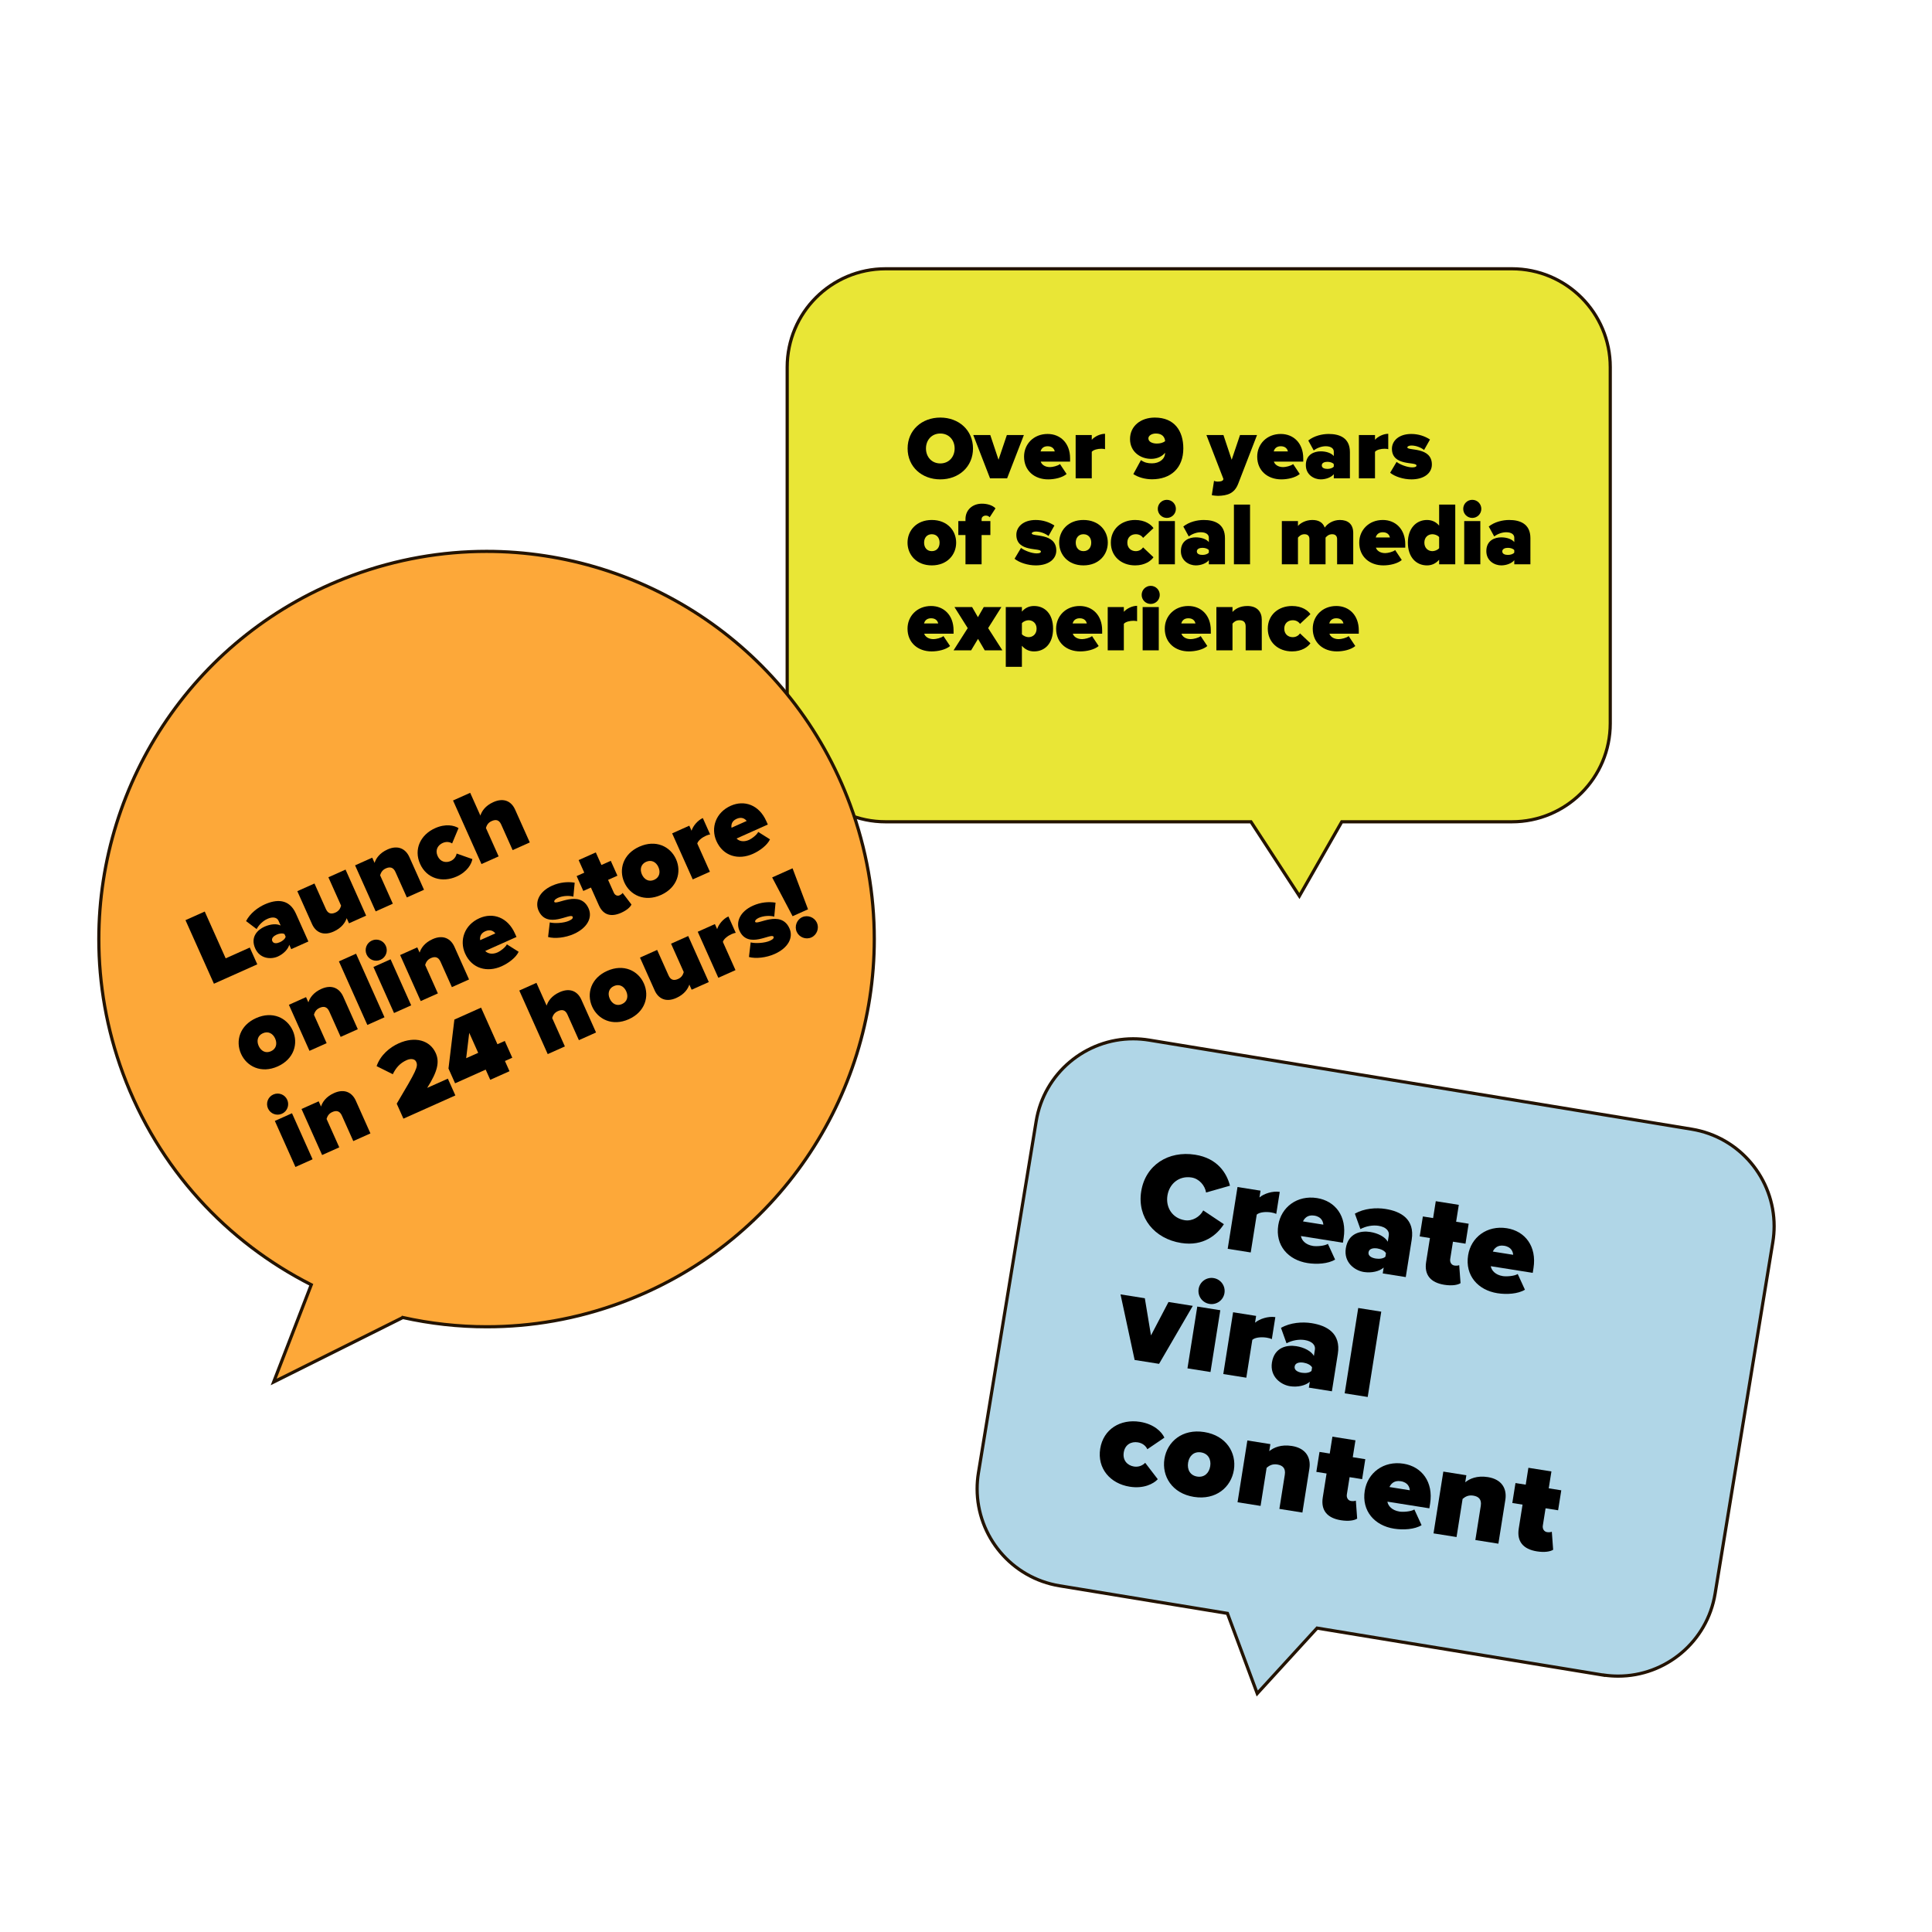 <?xml version="1.0" encoding="UTF-8"?> <!-- Generator: Adobe Illustrator 27.5.0, SVG Export Plug-In . SVG Version: 6.00 Build 0) --> <svg xmlns="http://www.w3.org/2000/svg" xmlns:xlink="http://www.w3.org/1999/xlink" id="Слой_1" x="0px" y="0px" viewBox="0 0 1133.858 1133.858" style="enable-background:new 0 0 1133.858 1133.858;" xml:space="preserve"> <style type="text/css"> .st0{fill:#E9E636;} .st1{fill:#231300;} .st2{fill:#B0D6E7;} .st3{fill:#FDA839;} </style> <path class="st0" d="M887.302,157.743H519.724c-31.885,0-57.734,25.847-57.734,57.732v209.084 c0,31.889,25.849,57.732,57.734,57.732H734.163l28.432,43.562l24.877-43.562h99.83 c31.885,0,57.732-25.843,57.732-57.732V215.476 C945.034,183.591,919.187,157.743,887.302,157.743z"></path> <path class="st1" d="M887.302,157.743v-0.937H519.724 c-32.403,0-58.671,26.266-58.671,58.67v209.084 c0,32.407,26.268,58.669,58.671,58.669h213.931l28.993,44.422l25.368-44.422 l99.286,0c32.403-0,58.669-26.263,58.669-58.669V215.476 c-0-32.403-26.266-58.669-58.669-58.67V157.743v0.937 c15.687,0.001,29.879,6.356,40.16,16.635 c10.279,10.281,16.634,24.473,16.635,40.16v209.084 c-0.001,15.689-6.356,29.881-16.635,40.161 c-10.281,10.279-24.473,16.633-40.16,16.633H786.928l-24.386,42.702l-27.871-42.702 H519.724c-15.687-0.001-29.88-6.355-40.161-16.633 c-10.28-10.28-16.635-24.473-16.636-40.161V215.476 c0.001-15.687,6.356-29.879,16.636-40.16 c10.281-10.279,24.474-16.634,40.161-16.635h367.578V157.743z"></path> <path class="st2" d="M992.821,662.695l-318.382-52.269 c-31.466-5.167-61.158,16.151-66.324,47.615l-33.881,206.323 c-5.167,31.464,16.151,61.156,47.615,66.322l98.51,16.177l17.491,47.015 l35.115-38.377l168.374,27.649l0.011-0.07 c31.047,4.485,60.105-16.646,65.209-47.74l33.877-206.319 C1045.607,697.557,1024.285,667.861,992.821,662.695z"></path> <path class="st1" d="M992.821,662.695l0.152-0.925l-318.382-52.269 c-3.218-0.529-6.418-0.784-9.577-0.784c-28.225,0-53.1,20.416-57.824,49.173 l-33.881,206.323c-0.528,3.218-0.785,6.418-0.784,9.576 c0,28.223,20.416,53.098,49.173,57.823l97.972,16.089l17.836,47.942l35.808-39.134 l168.804,27.719l0.159-1.001l-0.926-0.146l-0.134,0.927 c2.84,0.41,5.663,0.609,8.454,0.609c28.217,0,53.091-20.371,57.814-49.125 l33.877-206.32c0.529-3.219,0.785-6.421,0.784-9.581 c0-28.222-20.419-53.099-49.173-57.822L992.821,662.695l-0.152,0.925 c27.835,4.568,47.602,28.659,47.602,55.972c-0,3.059-0.248,6.159-0.76,9.277 l-33.877,206.32c-4.568,27.834-28.654,47.554-55.964,47.554 c-2.702-0-5.436-0.193-8.186-0.59l-0.915-0.132l-0.008,0.052l-167.945-27.578 l-34.422,37.62l-17.147-46.087l-99.046-16.265 c-27.837-4.57-47.602-28.659-47.602-55.973c0-3.057,0.248-6.156,0.76-9.273 l33.881-206.323c4.569-27.837,28.658-47.602,55.974-47.602 c3.058,0,6.156,0.248,9.274,0.76l318.382,52.269L992.821,662.695z"></path> <path class="st3" d="M206.757,337.74C88.896,381.258,28.628,512.083,72.144,629.942 c20.693,56.044,61.145,99.024,110.536,124.055l-22.063,57.059l75.63-37.744 l0.066-0.11c41.226,9.187,85.467,7.067,128.037-8.649 C482.211,721.035,542.479,590.214,498.961,472.351 C455.443,354.492,324.618,294.222,206.757,337.74z"></path> <path class="st1" d="M206.757,337.74l-0.325-0.879 C114.177,370.925,57.063,458.259,57.064,551.174 c-0,26.278,4.568,53.003,14.201,79.092 c20.777,56.273,61.399,99.435,110.992,124.566l0.424-0.836l-0.874-0.338 l-22.937,59.317l78.041-38.947l0.207-0.344l-0.804-0.482l-0.204,0.915 c16.177,3.605,32.816,5.476,49.638,5.476c26.223,0,52.888-4.547,78.927-14.16 c92.254-34.065,149.368-121.396,149.367-214.311 c0-26.279-4.569-53.006-14.202-79.095 c-34.065-92.253-121.399-149.369-214.314-149.368 c-26.279-0-53.005,4.568-79.094,14.202L206.757,337.74l0.325,0.879 c25.879-9.556,52.383-14.086,78.444-14.086 c92.151,0.001,178.772,56.645,212.555,148.143 c9.555,25.88,14.086,52.384,14.086,78.446 c-0.001,92.151-56.644,178.769-148.142,212.552 c-25.829,9.535-52.271,14.044-78.278,14.044 c-16.683-0-33.186-1.856-49.23-5.431l-0.66-0.147l-0.273,0.455 l-73.22,36.541l21.496-55.592l-0.756-0.383 c-49.19-24.93-89.471-67.727-110.08-123.543 c-9.555-25.879-14.085-52.382-14.085-78.443 c0.001-92.151,56.644-178.773,148.143-212.555L206.757,337.74z"></path> <g> <path d="M532.663,263.201c0-10.776,8.358-18.135,19.187-18.135 c10.829,0,19.187,7.359,19.187,18.135c0,10.776-8.358,18.136-19.187,18.136 C541.021,281.337,532.663,273.978,532.663,263.201z M560.26,263.201 c0-4.889-3.312-8.778-8.411-8.778c-5.099,0-8.411,3.89-8.411,8.778 c0,4.889,3.312,8.779,8.411,8.779C556.948,271.98,560.26,268.09,560.26,263.201z"></path> <path d="M581.025,280.706l-9.83-25.39h9.987l4.836,14.508l4.889-14.508h9.987 l-9.829,25.39H581.025z"></path> <path d="M601.001,267.985c0-7.359,5.625-13.299,13.825-13.299 c7.464,0,13.194,5.362,13.194,14.298v1.945h-17.242 c0.525,1.629,2.365,3.207,5.467,3.207c1.42,0,4.573-0.684,5.835-1.787 l3.89,5.835c-2.522,2.155-7.044,3.154-10.828,3.154 C607.204,281.337,601.001,276.343,601.001,267.985z M614.826,261.887 c-2.892,0-3.838,1.893-4.153,3.049h8.358 C618.769,263.832,617.875,261.887,614.826,261.887z"></path> <path d="M631.28,280.706v-25.39h9.462v2.786c1.577-1.84,4.889-3.522,7.78-3.522 v9.042c-0.473-0.158-1.262-0.263-2.155-0.263c-1.997,0-4.573,0.526-5.625,1.788 v15.56H631.28z"></path> <path d="M665.135,278.235l4.468-8.2c1.997,1.419,3.89,1.892,6.466,1.892 c4.468,0,7.675-2.628,7.675-6.045c0-0.053,0-0.105,0-0.158 c-1.787,2.313-4.941,3.575-8.148,3.575c-6.308,0-12.405-4.153-12.405-11.617 c0-7.623,6.255-12.616,14.561-12.616c11.513,0,16.717,7.833,16.717,18.083 c0,11.722-7.518,18.135-18.398,18.135 C672.073,281.284,667.92,280.128,665.135,278.235z M683.796,258.891 c-0.211-2.366-1.683-4.468-5.415-4.468c-2.628,0-4.415,1.367-4.415,2.838 c0,2.261,2.786,3.049,4.889,3.049C680.642,260.31,682.376,259.995,683.796,258.891z"></path> <path d="M712.499,282.178c0.578,0.315,1.366,0.473,1.997,0.473 c1.84,0,2.997-0.315,3.312-0.999l0.21-0.526l-9.987-25.81h9.987l4.836,14.508 l4.889-14.508h9.987l-11.038,28.543c-2.261,5.888-6.466,6.992-11.828,7.149 c-0.684,0-2.786-0.158-3.68-0.421L712.499,282.178z"></path> <path d="M737.837,267.985c0-7.359,5.625-13.299,13.825-13.299 c7.464,0,13.194,5.362,13.194,14.298v1.945h-17.242 c0.525,1.629,2.365,3.207,5.467,3.207c1.42,0,4.573-0.684,5.835-1.787 l3.89,5.835c-2.522,2.155-7.044,3.154-10.828,3.154 C744.04,281.337,737.837,276.343,737.837,267.985z M751.662,261.887 c-2.892,0-3.838,1.893-4.153,3.049h8.358 C755.604,263.832,754.711,261.887,751.662,261.887z"></path> <path d="M782.782,280.706v-2.418c-1.419,1.787-4.521,3.049-7.674,3.049 c-3.785,0-8.727-2.576-8.727-8.358c0-6.308,4.941-8.096,8.727-8.096 c3.312,0,6.308,1.052,7.674,2.786v-2.628c0-1.787-1.629-3.154-4.73-3.154 c-2.365,0-5.047,0.946-7.044,2.471l-3.207-5.835 c3.417-2.733,8.148-3.837,11.985-3.837c6.309,0,12.459,2.208,12.459,10.671 v15.35H782.782z M782.782,273.82v-1.419c-0.63-0.894-2.26-1.367-3.731-1.367 c-1.577,0-3.312,0.526-3.312,2.103c0,1.577,1.735,2.05,3.312,2.05 C780.522,275.187,782.152,274.713,782.782,273.82z"></path> <path d="M797.502,280.706v-25.39h9.462v2.786c1.577-1.84,4.889-3.522,7.78-3.522 v9.042c-0.473-0.158-1.262-0.263-2.155-0.263c-1.997,0-4.573,0.526-5.625,1.788 v15.56H797.502z"></path> <path d="M815.849,277.447l3.785-6.36c1.998,1.577,6.308,3.207,9.146,3.207 c1.945,0,2.523-0.473,2.523-1.104c0-2.418-14.403,0.684-14.403-9.83 c0-4.573,3.995-8.673,11.354-8.673c4.258,0,8.043,1.314,10.986,3.259 l-3.47,6.15c-1.577-1.314-4.521-2.628-7.464-2.628 c-1.367,0-2.366,0.525-2.366,1.104c0,2.103,14.403-0.526,14.403,10.04 c0,5.046-4.521,8.726-12.037,8.726C823.629,281.337,818.583,279.708,815.849,277.447z "></path> <path d="M532.61,318.466c0-7.096,5.257-13.299,14.246-13.299 c9.042,0,14.298,6.203,14.298,13.299c0,7.097-5.257,13.352-14.298,13.352 C537.867,331.818,532.61,325.563,532.61,318.466z M551.429,318.466 c0-2.786-1.629-4.941-4.573-4.941c-2.891,0-4.521,2.155-4.521,4.941 c0,2.839,1.629,4.994,4.521,4.994C549.799,323.46,551.429,321.305,551.429,318.466z"></path> <path d="M566.622,331.188v-17.189h-4.205v-8.2h4.205v-1.156 c0-5.31,4.047-9.042,9.672-9.042c2.943,0,6.15,0.841,7.938,2.733l-3.417,5.256 c-0.578-0.683-1.262-0.999-2.313-0.999c-1.209,0-2.418,0.789-2.418,2.05v1.156 h5.152v8.2h-5.152V331.188H566.622z"></path> <path d="M595.428,327.928l3.785-6.36c1.998,1.577,6.308,3.207,9.146,3.207 c1.945,0,2.523-0.473,2.523-1.104c0-2.418-14.403,0.684-14.403-9.83 c0-4.573,3.995-8.673,11.354-8.673c4.258,0,8.043,1.314,10.986,3.259 l-3.47,6.15c-1.577-1.314-4.521-2.628-7.464-2.628 c-1.367,0-2.366,0.525-2.366,1.104c0,2.103,14.403-0.526,14.403,10.04 c0,5.046-4.521,8.726-12.037,8.726C603.208,331.818,598.162,330.189,595.428,327.928z "></path> <path d="M621.607,318.466c0-7.096,5.257-13.299,14.246-13.299 c9.041,0,14.298,6.203,14.298,13.299c0,7.097-5.257,13.352-14.298,13.352 C626.864,331.818,621.607,325.563,621.607,318.466z M640.427,318.466 c0-2.786-1.63-4.941-4.573-4.941c-2.892,0-4.521,2.155-4.521,4.941 c0,2.839,1.63,4.994,4.521,4.994C638.797,323.46,640.427,321.305,640.427,318.466z"></path> <path d="M651.939,318.466c0-8.042,6.203-13.299,14.246-13.299 c5.782,0,9.356,2.628,10.775,4.784l-6.098,5.729 c-0.788-1.209-2.26-2.155-4.258-2.155c-2.681,0-4.994,1.683-4.994,4.941 c0,3.259,2.313,4.994,4.994,4.994c1.998,0,3.47-1.052,4.258-2.208l6.098,5.782 c-1.419,2.103-4.993,4.784-10.775,4.784 C658.143,331.818,651.939,326.562,651.939,318.466z"></path> <path d="M679.485,298.649c0-2.944,2.366-5.31,5.31-5.31s5.31,2.366,5.31,5.31 s-2.366,5.309-5.31,5.309S679.485,301.593,679.485,298.649z M680.063,331.188v-25.39 h9.462V331.188H680.063z"></path> <path d="M709.449,331.188v-2.418c-1.419,1.787-4.521,3.049-7.674,3.049 c-3.785,0-8.727-2.576-8.727-8.358c0-6.308,4.941-8.096,8.727-8.096 c3.312,0,6.308,1.052,7.674,2.786v-2.628c0-1.787-1.629-3.154-4.73-3.154 c-2.365,0-5.047,0.946-7.044,2.471l-3.207-5.835 c3.417-2.733,8.148-3.837,11.985-3.837c6.309,0,12.459,2.208,12.459,10.671V331.188 H709.449z M709.449,324.301v-1.419c-0.63-0.894-2.26-1.367-3.731-1.367 c-1.577,0-3.312,0.526-3.312,2.103c0,1.577,1.735,2.05,3.312,2.05 C707.189,325.668,708.819,325.195,709.449,324.301z"></path> <path d="M724.168,331.188v-35.062h9.462V331.188H724.168z"></path> <path d="M784.726,331.188v-14.824c0-1.524-0.788-2.839-2.891-2.839 s-3.26,1.262-3.89,1.998V331.188h-9.463v-14.824c0-1.524-0.735-2.839-2.891-2.839 c-2.05,0-3.207,1.262-3.838,1.998V331.188h-9.462v-25.39h9.462v2.891 c1.104-1.419,4.311-3.522,8.411-3.522c3.574,0,6.15,1.314,7.307,4.468 c1.472-2.208,4.783-4.468,8.884-4.468c4.679,0,7.832,2.366,7.832,7.622V331.188 H784.726z"></path> <path d="M797.712,318.466c0-7.359,5.625-13.299,13.825-13.299 c7.464,0,13.194,5.362,13.194,14.298v1.945h-17.242 c0.525,1.629,2.365,3.207,5.467,3.207c1.42,0,4.573-0.684,5.835-1.787 l3.89,5.835c-2.522,2.155-7.044,3.154-10.828,3.154 C803.915,331.818,797.712,326.825,797.712,318.466z M811.537,312.369 c-2.892,0-3.838,1.893-4.153,3.049h8.358 C815.479,314.313,814.586,312.369,811.537,312.369z"></path> <path d="M844.603,331.188v-2.681c-2.155,2.418-4.573,3.312-7.149,3.312 c-6.149,0-11.196-4.626-11.196-13.352c0-8.411,4.941-13.299,11.196-13.299 c2.576,0,5.152,0.894,7.149,3.312v-12.354h9.462V331.188H844.603z M844.603,321.726 v-6.518c-0.894-1.104-2.681-1.683-3.942-1.683c-2.576,0-4.731,1.788-4.731,4.941 c0,3.154,2.155,4.994,4.731,4.994C841.922,323.46,843.709,322.83,844.603,321.726z"></path> <path d="M858.744,298.649c0-2.944,2.366-5.31,5.31-5.31s5.31,2.366,5.31,5.31 s-2.366,5.309-5.31,5.309S858.744,301.593,858.744,298.649z M859.322,331.188v-25.39 h9.462V331.188H859.322z"></path> <path d="M888.708,331.188v-2.418c-1.419,1.787-4.521,3.049-7.674,3.049 c-3.785,0-8.727-2.576-8.727-8.358c0-6.308,4.941-8.096,8.727-8.096 c3.312,0,6.308,1.052,7.674,2.786v-2.628c0-1.787-1.629-3.154-4.73-3.154 c-2.365,0-5.047,0.946-7.044,2.471l-3.207-5.835 c3.417-2.733,8.148-3.837,11.985-3.837c6.309,0,12.459,2.208,12.459,10.671V331.188 H888.708z M888.708,324.301v-1.419c-0.63-0.894-2.26-1.367-3.731-1.367 c-1.577,0-3.312,0.526-3.312,2.103c0,1.577,1.735,2.05,3.312,2.05 C886.448,325.668,888.078,325.195,888.708,324.301z"></path> <path d="M532.61,368.948c0-7.359,5.625-13.299,13.825-13.299 c7.464,0,13.194,5.362,13.194,14.298v1.945H542.387 c0.526,1.629,2.366,3.207,5.467,3.207c1.419,0,4.574-0.684,5.835-1.787 l3.89,5.835c-2.523,2.155-7.044,3.154-10.829,3.154 C538.813,382.3,532.61,377.306,532.61,368.948z M546.435,362.85 c-2.891,0-3.837,1.893-4.153,3.049h8.358 C550.377,364.795,549.484,362.85,546.435,362.85z"></path> <path d="M577.923,381.669l-3.942-6.729l-4.047,6.729h-10.303l8.306-13.037 l-7.78-12.353h10.355l3.417,5.94l3.416-5.94h10.356l-7.78,12.353 l8.358,13.037H577.923z"></path> <path d="M599.739,378.988v12.353h-9.462v-35.062h9.462v2.681 c2.051-2.418,4.521-3.312,7.149-3.312c6.308,0,11.145,4.626,11.145,13.299 c0,8.726-4.837,13.352-11.145,13.352C604.261,382.3,601.843,381.406,599.739,378.988z M608.36,368.948c0-3.154-2.208-4.941-4.73-4.941 c-1.209,0-2.996,0.631-3.891,1.735v6.466c0.842,1.051,2.682,1.735,3.891,1.735 C606.152,373.942,608.36,372.154,608.36,368.948z"></path> <path d="M619.82,368.948c0-7.359,5.625-13.299,13.825-13.299 c7.464,0,13.194,5.362,13.194,14.298v1.945h-17.242 c0.525,1.629,2.365,3.207,5.467,3.207c1.42,0,4.573-0.684,5.835-1.787 l3.89,5.835c-2.522,2.155-7.044,3.154-10.828,3.154 C626.023,382.3,619.82,377.306,619.82,368.948z M633.646,362.85 c-2.892,0-3.838,1.893-4.153,3.049h8.358 C637.588,364.795,636.694,362.85,633.646,362.85z"></path> <path d="M650.101,381.669v-25.39H659.562v2.786c1.577-1.84,4.889-3.522,7.78-3.522 v9.042c-0.473-0.158-1.262-0.263-2.155-0.263c-1.997,0-4.573,0.526-5.625,1.788 v15.56H650.101z"></path> <path d="M670.024,349.13c0-2.944,2.366-5.31,5.31-5.31s5.31,2.366,5.31,5.31 s-2.366,5.309-5.31,5.309S670.024,352.074,670.024,349.13z M670.603,381.669v-25.39 h9.462v25.39H670.603z"></path> <path d="M683.587,368.948c0-7.359,5.625-13.299,13.825-13.299 c7.464,0,13.194,5.362,13.194,14.298v1.945h-17.242 c0.525,1.629,2.365,3.207,5.467,3.207c1.42,0,4.573-0.684,5.835-1.787 l3.89,5.835c-2.522,2.155-7.044,3.154-10.828,3.154 C689.79,382.3,683.587,377.306,683.587,368.948z M697.412,362.85 c-2.892,0-3.838,1.893-4.153,3.049h8.358 C701.354,364.795,700.461,362.85,697.412,362.85z"></path> <path d="M731.056,381.669v-14.035c0-2.628-1.419-3.627-3.68-3.627 c-2.155,0-3.259,1.104-4.048,1.998v15.665h-9.462v-25.39h9.462v2.891 c1.473-1.682,4.259-3.522,8.727-3.522c5.888,0,8.463,3.575,8.463,7.99v18.03 H731.056z"></path> <path d="M744.041,368.948c0-8.042,6.203-13.299,14.246-13.299 c5.782,0,9.356,2.628,10.775,4.784l-6.098,5.729 c-0.788-1.209-2.26-2.155-4.258-2.155c-2.681,0-4.994,1.683-4.994,4.941 c0,3.259,2.313,4.994,4.994,4.994c1.998,0,3.47-1.052,4.258-2.208l6.098,5.782 c-1.419,2.103-4.993,4.784-10.775,4.784 C750.244,382.3,744.041,377.043,744.041,368.948z"></path> <path d="M770.431,368.948c0-7.359,5.625-13.299,13.825-13.299 c7.464,0,13.194,5.362,13.194,14.298v1.945h-17.242 c0.525,1.629,2.365,3.207,5.467,3.207c1.42,0,4.573-0.684,5.835-1.787 l3.89,5.835c-2.522,2.155-7.044,3.154-10.828,3.154 C776.634,382.3,770.431,377.306,770.431,368.948z M784.256,362.85 c-2.892,0-3.838,1.893-4.153,3.049h8.358 C788.198,364.795,787.305,362.85,784.256,362.85z"></path> </g> <g> <path d="M669.754,699.21c2.456-15.466,15.978-24.018,31.667-21.525 c13.141,2.086,18.53,10.794,20.437,18.178l-14.029,4.007 c-0.657-4.107-4.025-8.105-8.529-8.821c-7.282-1.156-13.045,3.625-14.154,10.606 c-1.108,6.982,2.89,13.313,10.172,14.471c4.504,0.715,8.944-2.044,10.843-5.745 l12.109,8.081c-3.989,6.217-11.935,13.114-25.074,11.027 C677.504,726.996,667.31,714.602,669.754,699.21z"></path> <path d="M720.513,732.903l5.76-36.263l13.515,2.146l-0.632,3.979 c2.669-2.27,7.781-3.922,11.91-3.266l-2.052,12.914 c-0.64-0.333-1.741-0.662-3.019-0.864c-2.852-0.453-6.65-0.287-8.438,1.276 l-3.529,22.224L720.513,732.903z"></path> <path d="M750.201,718.991c1.669-10.512,11.05-17.719,22.762-15.859 c10.661,1.693,17.629,10.651,15.602,23.414l-0.441,2.778l-24.626-3.911 c0.383,2.446,2.652,5.116,7.082,5.82c2.027,0.321,6.686,0.061,8.739-1.229 l4.231,9.216c-4.092,2.506-10.775,2.907-16.182,2.049 C756.032,739.468,748.306,730.929,750.201,718.991z M771.329,713.418 c-4.129-0.656-5.909,1.832-6.622,3.412l11.938,1.896 C776.521,717.09,775.684,714.109,771.329,713.418z"></path> <path d="M811.507,747.354l0.549-3.454c-2.433,2.231-7.148,3.329-11.654,2.614 c-5.404-0.858-11.879-5.658-10.567-13.917c1.431-9.01,8.895-10.441,14.299-9.583 c4.731,0.751,8.772,2.933,10.331,5.721l0.597-3.755 c0.405-2.553-1.613-4.874-6.043-5.577c-3.378-0.536-7.421,0.206-10.62,1.931 l-3.257-9.061c5.501-3.13,12.508-3.633,17.989-2.762 c9.009,1.431,17.291,5.979,15.372,18.065L825.02,749.5L811.507,747.354z M813.069,737.52l0.322-2.027c-0.7-1.42-2.92-2.465-5.021-2.799 c-2.253-0.357-4.849-0.001-5.207,2.252c-0.357,2.252,2.012,3.321,4.265,3.68 C809.529,738.958,811.964,738.652,813.069,737.52z"></path> <path d="M836.973,740.622l2.229-14.039l-6.006-0.954l1.86-11.712l6.006,0.953 l1.573-9.91l13.515,2.146l-1.573,9.91l7.358,1.169l-1.86,11.712l-7.358-1.168 l-1.609,10.136c-0.299,1.877,0.665,3.568,2.466,3.855 c1.202,0.19,2.463,0.006,2.811-0.247l0.781,10.592 c-1.63,1.05-4.961,1.676-9.542,0.948 C839.591,752.738,835.769,748.205,836.973,740.622z"></path> <path d="M861.612,736.685c1.67-10.511,11.051-17.719,22.762-15.858 c10.662,1.693,17.63,10.65,15.603,23.413l-0.441,2.778l-24.626-3.911 c0.382,2.446,2.65,5.116,7.08,5.82c2.027,0.322,6.688,0.062,8.74-1.229 l4.231,9.216c-4.092,2.506-10.775,2.907-16.181,2.049 C867.443,757.161,859.717,748.622,861.612,736.685z M882.74,731.111 c-4.129-0.655-5.908,1.832-6.622,3.413l11.938,1.896 C887.932,734.783,887.095,731.803,882.74,731.111z"></path> <path d="M665.896,798.142l-8.28-38.492l14.266,2.266l3.615,21.818l10.273-19.612 l14.265,2.266l-19.799,34.032L665.896,798.142z"></path> <path d="M696.901,803.066l5.759-36.263l13.514,2.146l-5.759,36.263L696.901,803.066z M703.456,756.461c0.667-4.204,4.583-7.046,8.787-6.378s7.046,4.583,6.379,8.787 c-0.668,4.204-4.584,7.046-8.787,6.378 C705.63,764.581,702.788,760.666,703.456,756.461z"></path> <path d="M717.923,806.404l5.759-36.263l13.514,2.146l-0.632,3.979 c2.669-2.271,7.782-3.922,11.911-3.266l-2.051,12.914 c-0.641-0.334-1.742-0.662-3.02-0.865c-2.853-0.453-6.65-0.286-8.438,1.277 l-3.529,22.223L717.923,806.404z"></path> <path d="M768.149,814.381l0.549-3.453c-2.434,2.23-7.149,3.329-11.654,2.613 c-5.405-0.858-11.878-5.657-10.566-13.916c1.431-9.01,8.894-10.441,14.299-9.583 c4.73,0.751,8.771,2.933,10.33,5.72l0.596-3.754 c0.406-2.553-1.612-4.874-6.041-5.577c-3.379-0.537-7.423,0.206-10.621,1.931 l-3.257-9.062c5.5-3.129,12.508-3.632,17.988-2.762 c9.011,1.431,17.293,5.979,15.373,18.066l-3.481,21.923L768.149,814.381z M769.711,804.547l0.322-2.027c-0.698-1.42-2.919-2.465-5.021-2.799 c-2.252-0.357-4.85-0.001-5.207,2.252c-0.357,2.252,2.013,3.321,4.266,3.68 C766.173,805.985,768.607,805.68,769.711,804.547z"></path> <path d="M789.169,817.72l7.953-50.077l13.515,2.146l-7.953,50.076L789.169,817.72z"></path> <path d="M645.694,850.22c1.824-11.487,11.876-17.588,23.363-15.764 c8.259,1.312,12.768,5.876,14.306,9.276l-10.009,6.8 c-0.853-1.905-2.739-3.591-5.592-4.044c-3.829-0.607-7.514,1.271-8.253,5.926 c-0.739,4.654,2.17,7.656,5.999,8.265c2.853,0.453,5.193-0.715,6.582-2.188 l7.397,9.642c-2.504,2.682-8.217,5.699-16.476,4.388 C651.525,870.696,643.858,861.781,645.694,850.22z"></path> <path d="M683.382,856.205c1.609-10.136,10.525-17.803,23.363-15.764 c12.913,2.051,19.016,12.103,17.405,22.238 c-1.609,10.135-10.537,17.877-23.45,15.826 C687.862,876.467,681.772,866.34,683.382,856.205z M710.26,860.474 c0.632-3.979-1.206-7.428-5.41-8.095c-4.129-0.656-6.946,2.053-7.578,6.032 c-0.644,4.054,1.195,7.502,5.324,8.157 C706.8,867.236,709.616,864.527,710.26,860.474z"></path> <path d="M750.845,885.546L754.028,865.5c0.596-3.754-1.205-5.502-4.433-6.016 c-3.079-0.488-4.904,0.838-6.234,1.936l-3.554,22.373l-13.514-2.146l5.759-36.263 l13.515,2.146l-0.656,4.13c2.484-2.069,6.88-4.064,13.262-3.051 c8.409,1.335,11.277,7.024,10.275,13.331l-4.09,25.752L750.845,885.546z"></path> <path d="M776.312,878.814l2.229-14.04l-6.006-0.953l1.86-11.712l6.006,0.953 l1.574-9.91l13.514,2.146l-1.573,9.91l7.357,1.169l-1.86,11.712l-7.357-1.169 l-1.609,10.136c-0.299,1.877,0.664,3.569,2.466,3.855 c1.202,0.19,2.462,0.007,2.81-0.246l0.781,10.592 c-1.629,1.05-4.961,1.676-9.541,0.948 C778.929,890.93,775.107,886.397,776.312,878.814z"></path> <path d="M800.949,874.876c1.67-10.511,11.051-17.719,22.763-15.858 c10.661,1.693,17.629,10.65,15.602,23.414l-0.441,2.777l-24.625-3.911 c0.382,2.447,2.651,5.117,7.081,5.82c2.027,0.322,6.687,0.062,8.739-1.229 l4.232,9.217c-4.093,2.506-10.776,2.906-16.183,2.048 C806.781,895.354,799.054,886.813,800.949,874.876z M822.079,869.303 c-4.129-0.655-5.91,1.833-6.623,3.413l11.938,1.896 C827.27,872.975,826.434,869.995,822.079,869.303z"></path> <path d="M865.858,903.812l3.184-20.047c0.597-3.754-1.204-5.502-4.432-6.015 c-3.079-0.489-4.904,0.837-6.234,1.935l-3.553,22.374l-13.516-2.146l5.76-36.263 l13.515,2.146l-0.656,4.129c2.484-2.068,6.88-4.064,13.262-3.051 c8.409,1.336,11.277,7.024,10.276,13.331l-4.09,25.752L865.858,903.812z"></path> <path d="M891.327,897.081l2.229-14.04l-6.006-0.954L889.411,870.375l6.006,0.954 l1.574-9.911l13.514,2.146l-1.573,9.91l7.357,1.169l-1.86,11.712l-7.357-1.168 l-1.609,10.135c-0.299,1.877,0.664,3.57,2.466,3.855 c1.202,0.191,2.462,0.007,2.81-0.246l0.781,10.592 c-1.629,1.051-4.961,1.676-9.541,0.948 C893.944,909.196,890.123,904.663,891.327,897.081z"></path> </g> <g> <path d="M125.549,577.334l-16.689-37.31l11.3-5.054l12.285,27.465l14.152-6.331 l4.403,9.845L125.549,577.334z"></path> <path d="M170.916,557.041l-1.151-2.572c-0.66,2.577-3.359,5.396-6.716,6.897 c-4.027,1.802-10.512,1.413-13.264-4.74c-3.003-6.712,1.404-10.967,5.432-12.768 c3.524-1.577,7.212-1.885,9.493-0.688l-1.251-2.798 c-0.851-1.901-3.235-2.58-6.535-1.104c-2.518,1.126-4.92,3.409-6.32,5.982 l-6.189-4.683c2.334-4.536,6.844-7.961,10.927-9.788 c6.713-3.002,14.308-3.582,18.336,5.425l7.306,16.333L170.916,557.041z M167.638,549.714l-0.676-1.51c-1.097-0.651-3.056-0.379-4.623,0.321 c-1.678,0.751-3.273,2.136-2.523,3.814c0.751,1.678,2.822,1.355,4.5,0.605 C165.883,552.244,167.392,550.965,167.638,549.714z"></path> <path d="M204.813,541.878l-1.351-3.02c-0.791,2.434-2.88,5.718-7.635,7.845 c-6.265,2.802-10.626,0.255-12.703-4.388l-8.632-19.298l10.068-4.504l6.706,14.991 c1.226,2.741,3.156,3.153,5.617,2.052c2.237-1.001,2.886-2.701,3.3-4.028 l-7.456-16.669l10.069-4.504l12.085,27.018L204.813,541.878z"></path> <path d="M238.768,526.69l-6.681-14.935c-1.251-2.798-3.237-3.185-5.642-2.109 c-2.294,1.026-2.942,2.726-3.356,4.052l7.456,16.67l-10.068,4.504 l-12.085-27.018l10.068-4.504l1.376,3.076c0.766-2.491,2.855-5.774,7.609-7.9 c6.266-2.803,10.708-0.225,12.81,4.473l8.582,19.187L238.768,526.69z"></path> <path d="M246.53,506.973c-3.828-8.558,0.271-17.104,8.829-20.932 c6.153-2.752,11.208-1.658,13.744-0.04l-3.762,9 c-1.415-0.911-3.431-1.218-5.557-0.267c-2.853,1.276-4.513,4.167-2.962,7.635 c1.551,3.469,4.839,4.213,7.691,2.938c2.126-0.951,3.191-2.77,3.48-4.376 l9.241,3.251c-0.509,2.913-3.037,7.467-9.19,10.22 C259.486,518.229,250.383,515.588,246.53,506.973z"></path> <path d="M300.859,498.917l-6.73-15.047c-1.251-2.797-3.187-3.073-5.592-1.997 c-2.294,1.026-2.942,2.726-3.357,4.052l7.457,16.67l-10.069,4.504l-16.689-37.31 l10.069-4.504l5.98,13.368c0.766-2.491,2.854-5.774,7.609-7.901 c6.266-2.802,10.657-0.337,12.759,4.361l8.632,19.299L300.859,498.917z"></path> <path d="M141.453,618.441c-3.378-7.553-0.736-16.654,8.829-20.934 c9.621-4.303,18.167-0.206,21.545,7.347c3.377,7.551,0.761,16.71-8.86,21.015 C153.402,630.147,144.831,625.992,141.453,618.441z M161.479,609.483 c-1.327-2.965-4.087-4.482-7.22-3.081c-3.076,1.376-3.784,4.445-2.458,7.41 c1.351,3.02,4.111,4.538,7.188,3.162 C162.122,615.573,162.83,612.503,161.479,609.483z"></path> <path d="M199.922,608.532l-6.681-14.935c-1.251-2.798-3.237-3.185-5.642-2.108 c-2.294,1.025-2.943,2.726-3.356,4.053l7.456,16.669l-10.068,4.504 l-12.086-27.018l10.069-4.504l1.376,3.076c0.766-2.491,2.855-5.774,7.609-7.901 c6.266-2.802,10.708-0.225,12.81,4.474l8.582,19.187L199.922,608.532z"></path> <path d="M215.585,601.526l-16.688-37.311l10.068-4.504l16.689,37.311L215.585,601.526z"></path> <path d="M215.145,560.17c-1.401-3.133-0.011-6.776,3.122-8.177 c3.133-1.401,6.776-0.01,8.177,3.123c1.401,3.132,0.009,6.774-3.123,8.176 S216.546,563.303,215.145,560.17z M231.248,594.521l-12.086-27.018l10.069-4.504 l12.085,27.018L231.248,594.521z"></path> <path d="M265.203,579.332l-6.681-14.935c-1.251-2.798-3.237-3.185-5.642-2.108 c-2.294,1.025-2.943,2.726-3.356,4.052l7.456,16.669l-10.069,4.504 l-12.085-27.018l10.069-4.504l1.376,3.076c0.766-2.49,2.854-5.773,7.609-7.9 c6.266-2.802,10.708-0.225,12.81,4.474l8.582,19.187L265.203,579.332z"></path> <path d="M272.965,559.615c-3.504-7.832-0.346-16.829,8.381-20.732 c7.943-3.553,16.592-0.576,20.846,8.934l0.926,2.069l-18.348,8.208 c1.335,1.483,4.043,2.286,7.343,0.81c1.511-0.676,4.542-2.903,5.359-4.679 l6.916,4.357c-1.659,3.494-5.994,6.709-10.021,8.511 C285.92,570.871,276.942,568.509,272.965,559.615z M284.773,546.545 c-3.077,1.376-3.182,3.841-2.967,5.222l8.894-3.979 C289.895,546.738,288.018,545.093,284.773,546.545z"></path> <path d="M321.659,549.916l1-8.569c2.876,0.727,8.239,0.41,11.26-0.941 c2.069-0.926,2.459-1.704,2.159-2.376c-1.151-2.573-15.001,7.583-20.006-3.604 c-2.177-4.867,0.123-11.131,7.954-14.634c4.531-2.026,9.184-2.431,13.242-1.763 l-0.765,8.197c-2.304-0.648-6.062-0.646-9.194,0.755 c-1.454,0.65-2.267,1.686-1.991,2.301c1.001,2.237,15.077-7.415,20.106,3.829 c2.401,5.37-0.658,11.438-8.657,15.016 C331.79,550.354,325.644,551.021,321.659,549.916z"></path> <path d="M351.48,531.341l-4.679-10.46l-4.475,2.002l-3.903-8.727l4.475-2.002 l-3.303-7.384l10.069-4.504l3.303,7.384l5.482-2.452l3.904,8.727l-5.482,2.452 l3.377,7.551c0.626,1.399,2.021,2.118,3.364,1.517 c0.896-0.4,1.665-1.08,1.789-1.405l5.193,6.808 c-0.637,1.426-2.611,3.316-6.023,4.843 C358.584,538.368,354.007,536.992,351.48,531.341z"></path> <path d="M366.381,517.83c-3.378-7.553-0.737-16.654,8.829-20.933 c9.622-4.304,18.167-0.206,21.545,7.347c3.378,7.551,0.762,16.71-8.86,21.014 C378.33,529.536,369.758,525.38,366.381,517.83z M386.407,508.872 c-1.327-2.965-4.086-4.483-7.219-3.082c-3.077,1.376-3.785,4.446-2.458,7.411 c1.351,3.02,4.111,4.538,7.188,3.162 C387.05,514.961,387.757,511.892,386.407,508.872z"></path> <path d="M406.558,516.103l-12.085-27.018l10.068-4.504l1.326,2.964 c0.803-2.708,3.526-6.074,6.603-7.45l4.304,9.621 c-0.579,0.057-1.467,0.321-2.418,0.747c-2.126,0.951-4.617,2.735-5.135,4.579 l7.406,16.558L406.558,516.103z"></path> <path d="M420.474,493.634c-3.504-7.832-0.346-16.83,8.381-20.733 c7.943-3.553,16.592-0.575,20.846,8.935l0.926,2.069l-18.348,8.207 c1.335,1.484,4.043,2.286,7.343,0.81c1.511-0.675,4.542-2.903,5.359-4.679 l6.916,4.357c-1.659,3.494-5.994,6.709-10.021,8.511 C433.429,504.889,424.451,502.527,420.474,493.634z M432.282,480.562 c-3.077,1.376-3.182,3.842-2.967,5.222l8.894-3.979 C437.403,480.756,435.526,479.111,432.282,480.562z"></path> <path d="M157.278,650.52c-1.401-3.133-0.01-6.777,3.122-8.178 c3.133-1.401,6.776-0.01,8.177,3.123c1.401,3.132,0.01,6.774-3.123,8.176 C162.322,655.041,158.68,653.65,157.278,650.52z M173.382,684.869l-12.085-27.018 l10.069-4.504l12.085,27.018L173.382,684.869z"></path> <path d="M207.336,669.681l-6.681-14.936c-1.251-2.797-3.237-3.184-5.642-2.108 c-2.293,1.026-2.942,2.727-3.356,4.053l7.456,16.669l-10.068,4.504l-12.085-27.018 l10.068-4.504l1.376,3.076c0.766-2.49,2.855-5.774,7.61-7.901 c6.265-2.803,10.707-0.225,12.809,4.475l8.582,19.187L207.336,669.681z"></path> <path d="M236.76,656.52l-3.929-8.782c11.682-19.658,12.678-21.783,11.427-24.579 c-0.8-1.79-3.203-2.059-5.608-0.982c-3.972,1.776-6.342,4.582-8.119,8.264 l-9.506-4.743c2.255-6.515,7.745-11.051,12.947-13.378 c9.677-4.328,18.4-1.785,21.753,5.711c2.277,5.09,1.245,10.586-5.022,20.438 l12.139-5.43l4.404,9.845L236.76,656.52z"></path> <path d="M287.719,633.725l-2.677-5.985l-17.956,8.032l-3.879-8.671l3.46-28.734 l15.663-7.007l9.608,21.48l4.308-1.926l4.403,9.845l-4.307,1.927l2.677,5.984 L287.719,633.725z M275.384,606.146l-1.794,14.901l7.048-3.153L275.384,606.146z"></path> <path d="M339.741,610.455l-6.731-15.048c-1.25-2.796-3.187-3.071-5.592-1.995 c-2.293,1.025-2.942,2.726-3.356,4.052l7.456,16.669l-10.069,4.504l-16.689-37.311 l10.069-4.504l5.98,13.369c0.765-2.49,2.855-5.774,7.609-7.901 c6.265-2.802,10.657-0.337,12.759,4.362l8.632,19.299L339.741,610.455z"></path> <path d="M347.503,590.738c-3.379-7.553-0.737-16.655,8.828-20.934 c9.622-4.304,18.168-0.205,21.546,7.348c3.378,7.551,0.761,16.709-8.86,21.013 C359.451,602.443,350.88,598.289,347.503,590.738z M367.528,581.781 c-1.326-2.965-4.086-4.483-7.219-3.082c-3.077,1.376-3.785,4.445-2.458,7.41 c1.351,3.02,4.111,4.538,7.188,3.162 C368.171,587.87,368.879,584.801,367.528,581.781z"></path> <path d="M405.916,580.854l-1.351-3.021c-0.791,2.437-2.88,5.72-7.634,7.846 c-6.265,2.803-10.626,0.257-12.703-4.386l-8.632-19.299l10.069-4.504l6.706,14.991 c1.226,2.74,3.156,3.153,5.617,2.052c2.237-1,2.887-2.701,3.3-4.027 l-7.456-16.669l10.069-4.504l12.085,27.018L405.916,580.854z"></path> <path d="M421.578,573.849l-12.085-27.018l10.068-4.504l1.326,2.964 c0.803-2.708,3.526-6.075,6.603-7.451l4.304,9.622 c-0.579,0.057-1.468,0.321-2.419,0.747c-2.125,0.951-4.616,2.735-5.135,4.579 l7.406,16.558L421.578,573.849z"></path> <path d="M439.549,561.647l1-8.569c2.876,0.727,8.239,0.409,11.259-0.941 c2.07-0.926,2.46-1.704,2.16-2.376c-1.151-2.573-15.002,7.583-20.006-3.604 c-2.177-4.867,0.123-11.132,7.955-14.635c4.531-2.027,9.184-2.43,13.242-1.762 l-0.764,8.196c-2.304-0.647-6.062-0.645-9.194,0.756 c-1.454,0.65-2.267,1.686-1.992,2.301c1.001,2.237,15.077-7.415,20.106,3.829 c2.402,5.37-0.657,11.438-8.656,15.015 C449.68,562.084,443.534,562.752,439.549,561.647z"></path> <path d="M465.158,537.707l-11.994-22.762l11.971-5.354l9.085,24.063L465.158,537.707z M467.588,546.892c-1.451-3.245,0.008-7.187,3.252-8.638s7.155,0.088,8.606,3.333 c1.427,3.188-0.032,7.13-3.277,8.581S469.014,550.079,467.588,546.892z"></path> </g> </svg> 